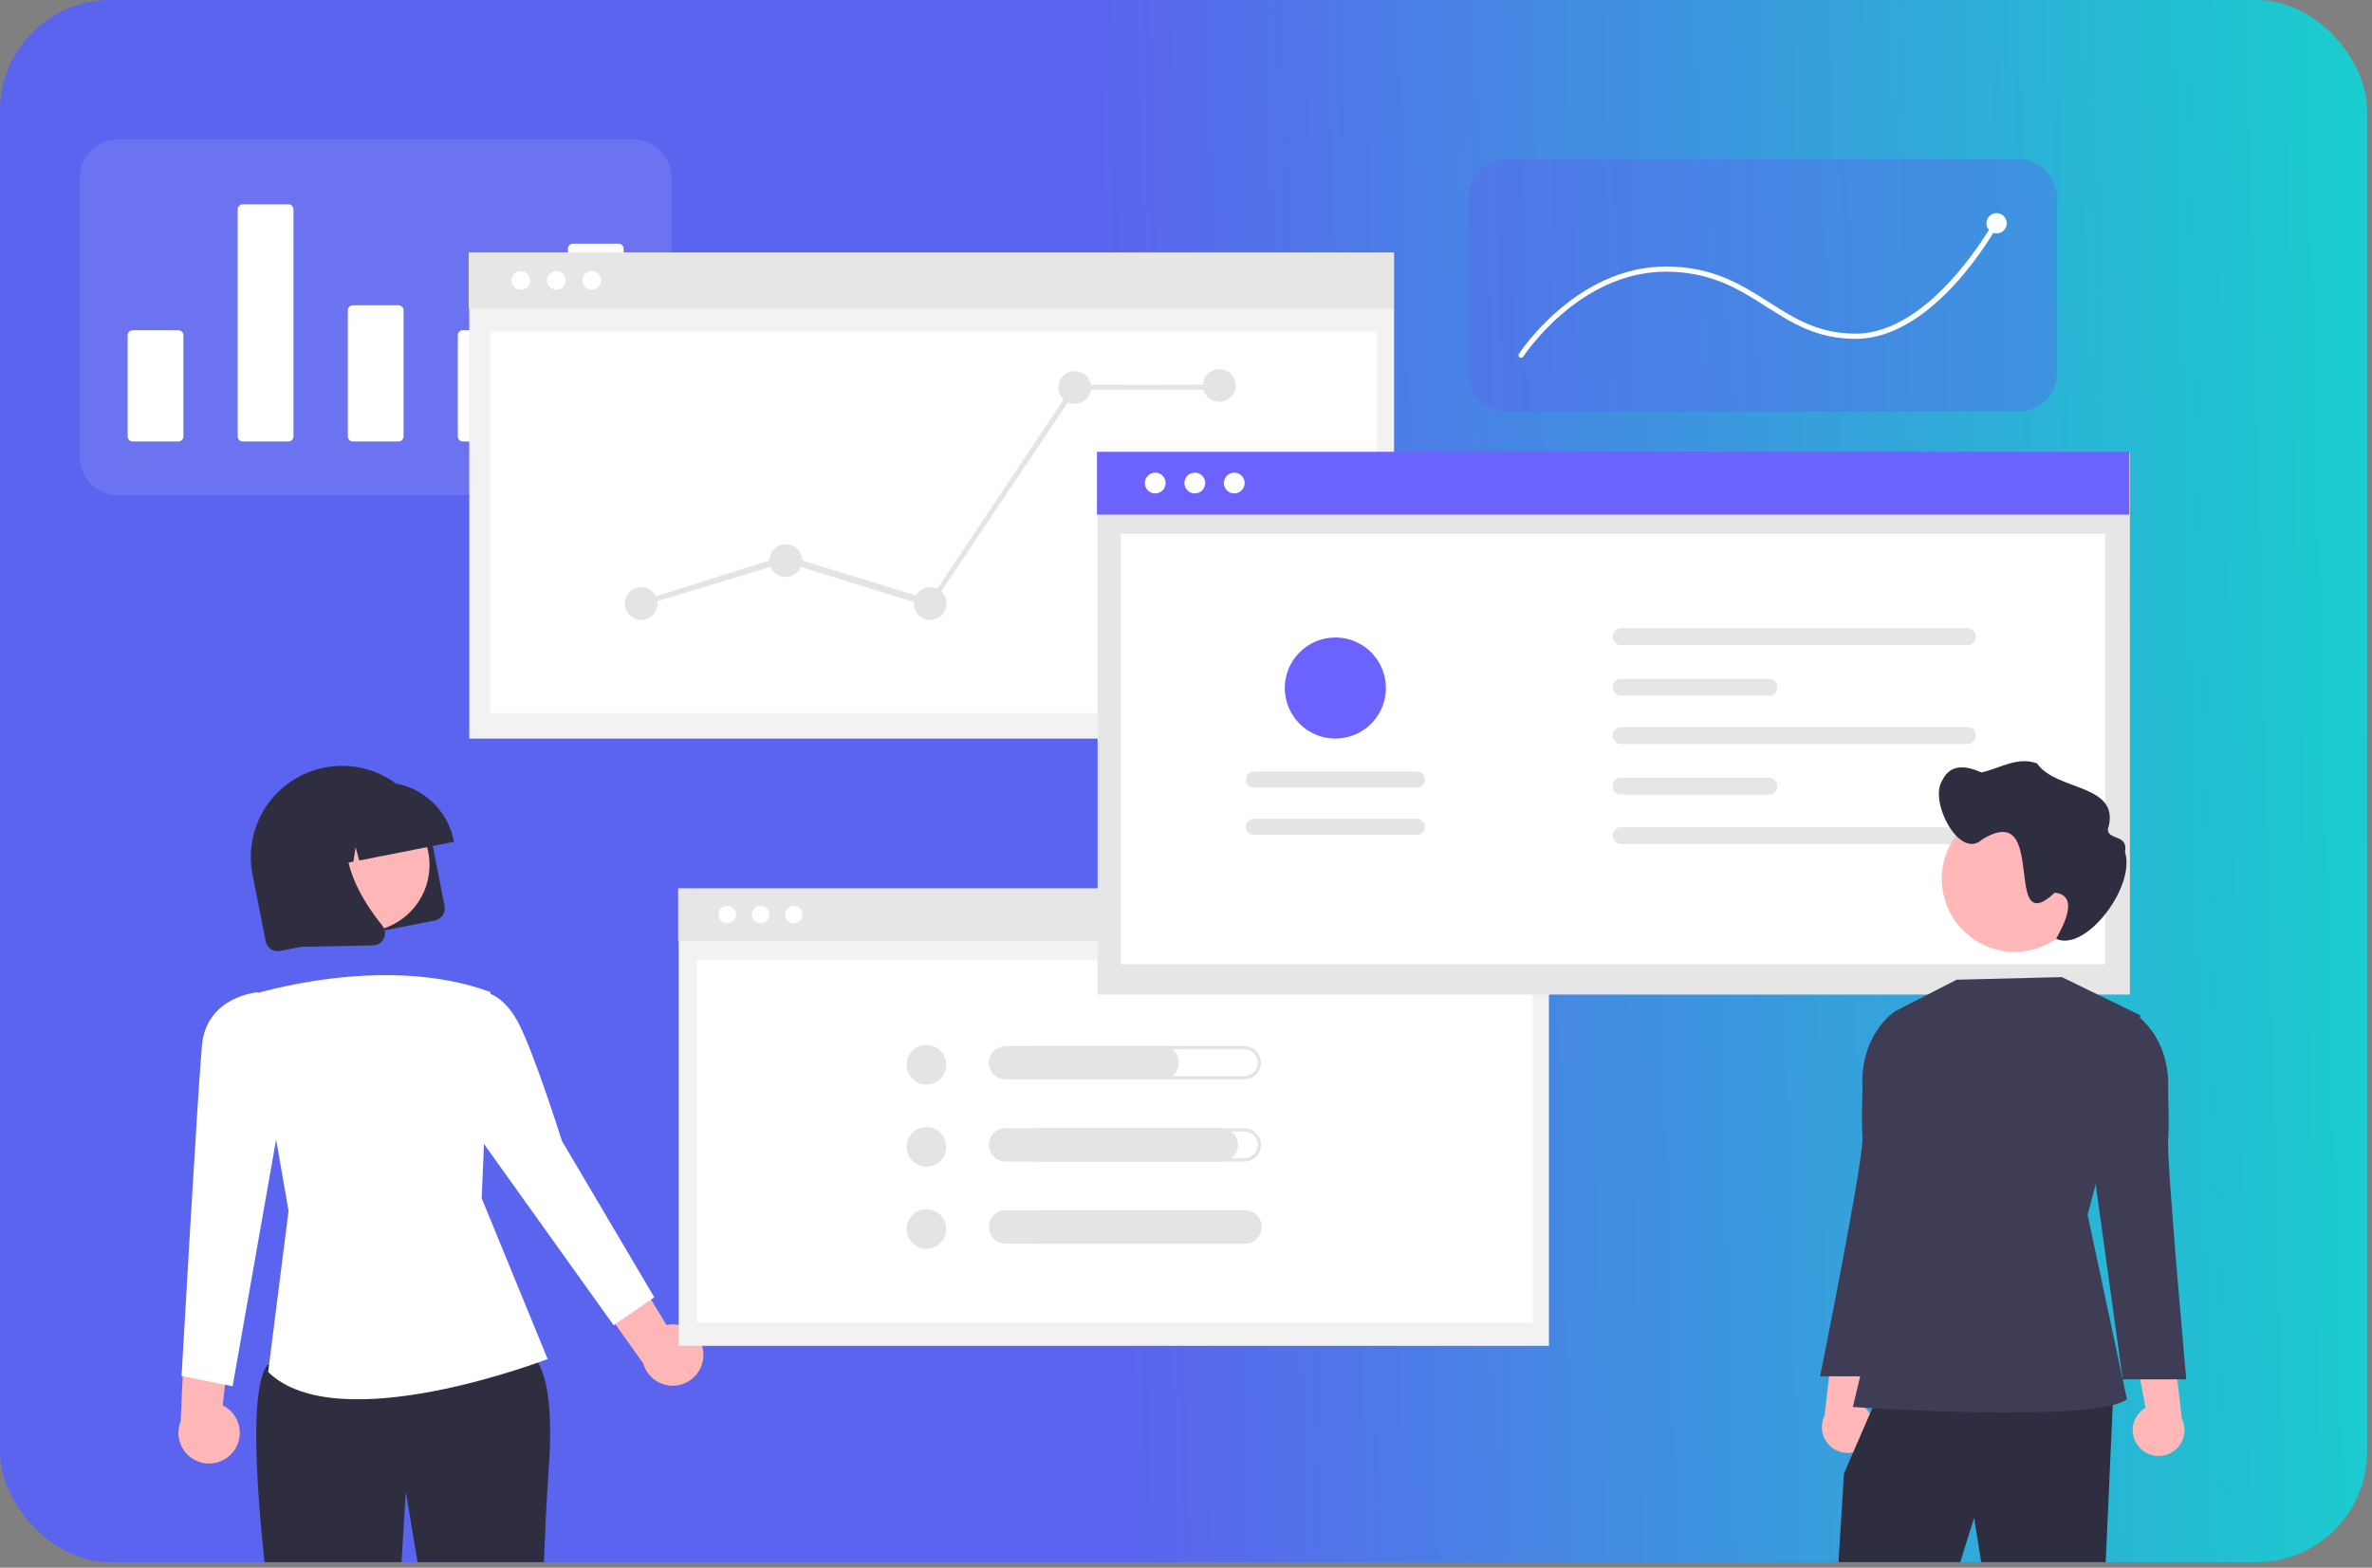 <svg width="357" height="236" viewBox="0 0 357 236" fill="none" xmlns="http://www.w3.org/2000/svg">
<rect x="0" y="0" width="357" height="236" fill="#808080" stroke="none"/>
<g clip-path="url(#clip0_5295_13930)">
<rect width="356.267" height="235.171" rx="16.642" fill="url(#paint0_linear_5295_13930)"/>
<path opacity="0.1" d="M95.353 21H17.723C14.562 21 12 23.562 12 26.723V68.822C12 71.983 14.562 74.545 17.723 74.545H95.353C98.514 74.545 101.076 71.983 101.076 68.822V26.723C101.076 23.562 98.514 21 95.353 21Z" fill="white"/>
<path d="M76.535 49.711H69.661C69.243 49.711 68.903 50.05 68.903 50.468V65.704C68.903 66.123 69.243 66.462 69.661 66.462H76.535C76.953 66.462 77.293 66.123 77.293 65.704V50.468C77.293 50.05 76.953 49.711 76.535 49.711Z" fill="white"/>
<path d="M93.106 36.683H86.232C85.814 36.683 85.475 37.022 85.475 37.441V65.704C85.475 66.123 85.814 66.462 86.232 66.462H93.106C93.525 66.462 93.864 66.123 93.864 65.704V37.441C93.864 37.022 93.525 36.683 93.106 36.683Z" fill="white"/>
<path d="M26.846 49.711H19.971C19.553 49.711 19.214 50.05 19.214 50.468V65.704C19.214 66.123 19.553 66.462 19.971 66.462H26.846C27.264 66.462 27.603 66.123 27.603 65.704V50.468C27.603 50.05 27.264 49.711 26.846 49.711Z" fill="white"/>
<path d="M43.409 30.759H36.535C36.117 30.759 35.777 31.099 35.777 31.517V65.704C35.777 66.123 36.117 66.462 36.535 66.462H43.409C43.827 66.462 44.167 66.123 44.167 65.704V31.517C44.167 31.099 43.827 30.759 43.409 30.759Z" fill="white"/>
<path d="M59.979 45.956H53.105C52.687 45.956 52.348 46.295 52.348 46.714V65.704C52.348 66.123 52.687 66.462 53.105 66.462H59.979C60.398 66.462 60.737 66.123 60.737 65.704V46.714C60.737 46.295 60.398 45.956 59.979 45.956Z" fill="white"/>
<path opacity="0.4" d="M303.796 24H226.792C223.593 24 221 26.593 221 29.792V56.158C221 59.356 223.593 61.949 226.792 61.949H303.796C306.995 61.949 309.588 59.356 309.588 56.158V29.792C309.588 26.593 306.995 24 303.796 24Z" fill="#5B64EE"/>
<path d="M228.938 53.863C228.868 53.863 228.799 53.844 228.739 53.809C228.679 53.773 228.629 53.721 228.596 53.66C228.562 53.598 228.546 53.529 228.548 53.459C228.551 53.389 228.572 53.321 228.61 53.261C228.694 53.131 237.205 40.118 250.729 40.118C257.796 40.118 262.078 42.845 266.219 45.482C270.052 47.923 273.673 50.229 279.275 50.229C290.729 50.229 299.957 33.594 300.048 33.426C300.098 33.335 300.182 33.268 300.281 33.238C300.38 33.209 300.487 33.221 300.578 33.27C300.669 33.32 300.737 33.404 300.766 33.503C300.795 33.603 300.783 33.71 300.734 33.801C300.35 34.504 291.188 51.011 279.275 51.011C273.445 51.011 269.731 48.646 265.799 46.142C261.753 43.564 257.569 40.9 250.729 40.9C237.637 40.9 229.35 53.556 229.267 53.684C229.232 53.739 229.183 53.784 229.126 53.816C229.068 53.847 229.004 53.863 228.938 53.863Z" fill="white"/>
<path d="M300.5 35.142C301.344 35.142 302.028 34.458 302.028 33.614C302.028 32.77 301.344 32.085 300.5 32.085C299.656 32.085 298.972 32.77 298.972 33.614C298.972 34.458 299.656 35.142 300.5 35.142Z" fill="white"/>
<g clip-path="url(#clip1_5295_13930)">
<path d="M105.862 203.802C105.839 203.131 105.67 202.474 105.365 201.876C105.061 201.278 104.629 200.754 104.1 200.341C103.571 199.928 102.958 199.636 102.303 199.486C101.649 199.335 100.97 199.33 100.314 199.47L91.86 185.519L88.227 193.178L96.812 205.252C97.121 206.339 97.818 207.274 98.77 207.882C99.723 208.489 100.866 208.726 101.981 208.547C103.097 208.368 104.108 207.786 104.823 206.912C105.539 206.037 105.908 204.931 105.862 203.802Z" fill="#FFB6B6"/>
<path d="M35.218 218.394C35.612 217.851 35.883 217.229 36.011 216.57C36.139 215.911 36.12 215.232 35.957 214.581C35.794 213.93 35.491 213.323 35.068 212.802C34.645 212.281 34.112 211.859 33.509 211.566L35.427 195.367L27.851 199.169L27.191 213.969C26.766 215.016 26.739 216.182 27.117 217.247C27.494 218.312 28.249 219.202 29.239 219.747C30.228 220.293 31.383 220.456 32.485 220.207C33.587 219.958 34.56 219.313 35.218 218.394Z" fill="#FFB6B6"/>
<path d="M76.261 201.985L80.362 204.413C80.362 204.413 83.693 206.534 82.573 221.285C81.453 236.036 80.114 295.135 80.114 295.135H72.846L61.075 224.538L56.78 295.901L49.129 295.518C49.129 295.518 33.498 214.272 40.262 205.454L76.261 201.985Z" fill="#2F2E41"/>
<path d="M37.787 149.782C37.787 149.782 57.727 143.372 73.814 149.348L72.497 180.38L82.421 204.586C82.421 204.586 50.873 216.823 40.359 206.539L43.426 182.292L37.787 149.782Z" fill="white"/>
<path d="M68.454 152.993L72.633 149.348C72.633 149.348 75.42 149.315 77.818 153.603C80.217 157.892 84.563 171.733 84.563 171.733L98.475 195.298L92.354 199.506L70.29 168.648L68.454 152.993Z" fill="white"/>
<path d="M38.527 151.312L38.812 149.368C38.812 149.368 31.043 149.943 30.385 157.429C29.728 164.915 27.325 207.156 27.325 207.156L35.01 208.686L42.655 165.331L38.527 151.312Z" fill="white"/>
<path d="M65.461 138.567L42.152 143.157C41.672 143.25 41.175 143.15 40.77 142.878C40.364 142.606 40.083 142.184 39.988 141.704L38.009 131.657C37.308 128.088 38.053 124.386 40.081 121.365C42.109 118.345 45.253 116.254 48.822 115.551C52.392 114.848 56.094 115.591 59.116 117.617C62.137 119.643 64.23 122.786 64.935 126.355L66.913 136.402C67.007 136.882 66.907 137.379 66.635 137.785C66.362 138.191 65.94 138.472 65.461 138.567Z" fill="#2F2E41"/>
<path d="M54.584 140.273C60.139 140.273 64.644 135.769 64.644 130.213C64.644 124.657 60.139 120.153 54.584 120.153C49.028 120.153 44.523 124.657 44.523 130.213C44.523 135.769 49.028 140.273 54.584 140.273Z" fill="#FFB6B6"/>
<path d="M68.317 126.733L54.065 129.539L53.516 127.522L53.188 129.712L50.993 130.144L49.905 126.146L49.255 130.487L45.009 131.323L44.969 131.122C44.416 128.298 45.006 125.37 46.61 122.98C48.213 120.59 50.699 118.934 53.522 118.375L55.531 117.979C58.355 117.427 61.283 118.017 63.673 119.62C66.063 121.223 67.719 123.709 68.278 126.532L68.317 126.733Z" fill="#2F2E41"/>
<path d="M56.455 142.288C56.347 142.31 56.239 142.321 56.129 142.323L45.33 142.537L41.934 125.289L53.422 123.026L53.203 123.414C50.155 128.808 54.61 135.705 57.537 139.336C57.752 139.602 57.888 139.923 57.929 140.262C57.97 140.602 57.914 140.946 57.767 141.255C57.646 141.519 57.464 141.75 57.236 141.93C57.007 142.109 56.74 142.232 56.455 142.288Z" fill="#2F2E41"/>
<path d="M209.814 38.113H70.626V111.196H209.814V38.113Z" fill="#F2F2F2"/>
<path d="M209.729 38H70.541V46.472H209.729V38Z" fill="#E6E6E6"/>
<path d="M207.209 49.907H73.773V107.343H207.209V49.907Z" fill="white"/>
<path d="M83.731 43.616C84.505 43.616 85.132 42.989 85.132 42.215C85.132 41.441 84.505 40.813 83.731 40.813C82.957 40.813 82.329 41.441 82.329 42.215C82.329 42.989 82.957 43.616 83.731 43.616Z" fill="white"/>
<path d="M89.05 43.616C89.824 43.616 90.451 42.989 90.451 42.215C90.451 41.441 89.824 40.813 89.05 40.813C88.276 40.813 87.648 41.441 87.648 42.215C87.648 42.989 88.276 43.616 89.05 43.616Z" fill="white"/>
<path d="M78.397 43.616C79.171 43.616 79.798 42.989 79.798 42.215C79.798 41.441 79.171 40.813 78.397 40.813C77.623 40.813 76.995 41.441 76.995 42.215C76.995 42.989 77.623 43.616 78.397 43.616Z" fill="white"/>
<path d="M96.506 93.318C97.866 93.318 98.969 92.216 98.969 90.856C98.969 89.496 97.866 88.394 96.506 88.394C95.146 88.394 94.044 89.496 94.044 90.856C94.044 92.216 95.146 93.318 96.506 93.318Z" fill="#E4E4E4"/>
<path d="M118.257 86.87C119.617 86.87 120.72 85.767 120.72 84.407C120.72 83.047 119.617 81.945 118.257 81.945C116.897 81.945 115.795 83.047 115.795 84.407C115.795 85.767 116.897 86.87 118.257 86.87Z" fill="#E4E4E4"/>
<path d="M140.008 93.318C141.368 93.318 142.471 92.216 142.471 90.856C142.471 89.496 141.368 88.394 140.008 88.394C138.648 88.394 137.546 89.496 137.546 90.856C137.546 92.216 138.648 93.318 140.008 93.318Z" fill="#E4E4E4"/>
<path d="M161.759 60.79C163.119 60.79 164.222 59.688 164.222 58.328C164.222 56.968 163.119 55.865 161.759 55.865C160.399 55.865 159.297 56.968 159.297 58.328C159.297 59.688 160.399 60.79 161.759 60.79Z" fill="#E4E4E4"/>
<path d="M183.511 60.487C184.871 60.487 185.974 59.384 185.974 58.025C185.974 56.665 184.871 55.562 183.511 55.562C182.151 55.562 181.049 56.665 181.049 58.025C181.049 59.384 182.151 60.487 183.511 60.487Z" fill="#E4E4E4"/>
<path d="M140.06 91.408L118.257 84.634L96.752 91.184L96.26 90.528L118.257 83.608L139.956 90.305L161.519 57.982L161.606 57.947L183.357 57.908L183.664 58.67L161.999 58.673L140.06 91.408Z" fill="#E4E4E4"/>
<path d="M233.125 133.828H102.141V202.603H233.125V133.828Z" fill="#F2F2F2"/>
<path d="M233.045 133.721H102.061V141.694H233.045V133.721Z" fill="#E6E6E6"/>
<path d="M230.673 144.467H104.902V199.101H230.673V144.467Z" fill="white"/>
<path d="M114.473 139.006C115.202 139.006 115.792 138.416 115.792 137.687C115.792 136.959 115.202 136.368 114.473 136.368C113.745 136.368 113.154 136.959 113.154 137.687C113.154 138.416 113.745 139.006 114.473 139.006Z" fill="white"/>
<path d="M119.479 139.006C120.207 139.006 120.798 138.416 120.798 137.687C120.798 136.959 120.207 136.368 119.479 136.368C118.751 136.368 118.16 136.959 118.16 137.687C118.16 138.416 118.751 139.006 119.479 139.006Z" fill="white"/>
<path d="M109.454 139.006C110.182 139.006 110.773 138.416 110.773 137.687C110.773 136.959 110.182 136.368 109.454 136.368C108.725 136.368 108.135 136.959 108.135 137.687C108.135 138.416 108.725 139.006 109.454 139.006Z" fill="white"/>
<path d="M320.566 68.14H165.196V149.72H320.566V68.14Z" fill="#E6E6E6"/>
<path d="M320.471 68.014H165.101V77.472H320.471V68.014Z" fill="#6C63FF"/>
<path d="M316.828 80.376H168.684V145.167H316.828V80.376Z" fill="white"/>
<path d="M179.824 74.283C180.688 74.283 181.389 73.583 181.389 72.719C181.389 71.855 180.688 71.154 179.824 71.154C178.96 71.154 178.26 71.855 178.26 72.719C178.26 73.583 178.96 74.283 179.824 74.283Z" fill="white"/>
<path d="M185.763 74.283C186.627 74.283 187.327 73.583 187.327 72.719C187.327 71.855 186.627 71.154 185.763 71.154C184.899 71.154 184.198 71.855 184.198 72.719C184.198 73.583 184.899 74.283 185.763 74.283Z" fill="white"/>
<path d="M173.87 74.283C174.734 74.283 175.435 73.583 175.435 72.719C175.435 71.855 174.734 71.154 173.87 71.154C173.006 71.154 172.306 71.855 172.306 72.719C172.306 73.583 173.006 74.283 173.87 74.283Z" fill="white"/>
<path d="M243.814 94.573C243.506 94.614 243.223 94.766 243.019 94.999C242.814 95.233 242.701 95.533 242.701 95.844C242.701 96.154 242.814 96.454 243.019 96.688C243.223 96.921 243.506 97.073 243.814 97.114H296.273C296.581 97.073 296.864 96.921 297.069 96.688C297.273 96.454 297.386 96.154 297.386 95.844C297.386 95.533 297.273 95.233 297.069 94.999C296.864 94.766 296.581 94.614 296.273 94.573H243.814Z" fill="#E6E6E6"/>
<path d="M243.814 124.529C243.506 124.57 243.223 124.722 243.019 124.955C242.814 125.189 242.701 125.489 242.701 125.799C242.701 126.11 242.814 126.41 243.019 126.644C243.223 126.877 243.506 127.029 243.814 127.07H296.273C296.581 127.029 296.864 126.877 297.069 126.644C297.273 126.41 297.386 126.11 297.386 125.799C297.386 125.489 297.273 125.189 297.069 124.955C296.864 124.722 296.581 124.57 296.273 124.529H243.814Z" fill="#E6E6E6"/>
<path d="M243.814 102.194C243.506 102.235 243.223 102.386 243.019 102.62C242.814 102.853 242.701 103.153 242.701 103.464C242.701 103.775 242.814 104.075 243.019 104.308C243.223 104.542 243.506 104.693 243.814 104.734H266.387C266.695 104.693 266.978 104.542 267.183 104.308C267.387 104.075 267.5 103.775 267.5 103.464C267.5 103.153 267.387 102.853 267.183 102.62C266.978 102.386 266.695 102.235 266.387 102.194H243.814Z" fill="#E6E6E6"/>
<path d="M243.814 109.458C243.506 109.499 243.223 109.65 243.019 109.884C242.814 110.117 242.701 110.417 242.701 110.728C242.701 111.039 242.814 111.339 243.019 111.572C243.223 111.806 243.506 111.957 243.814 111.998H296.273C296.581 111.957 296.864 111.806 297.069 111.572C297.273 111.339 297.386 111.039 297.386 110.728C297.386 110.417 297.273 110.117 297.069 109.884C296.864 109.65 296.581 109.499 296.273 109.458H243.814Z" fill="#E6E6E6"/>
<path d="M243.814 117.079C243.506 117.119 243.223 117.271 243.019 117.504C242.814 117.738 242.701 118.038 242.701 118.349C242.701 118.659 242.814 118.959 243.019 119.193C243.223 119.427 243.506 119.578 243.814 119.619H266.387C266.695 119.578 266.978 119.427 267.183 119.193C267.387 118.959 267.5 118.659 267.5 118.349C267.5 118.038 267.387 117.738 267.183 117.504C266.978 117.271 266.695 117.119 266.387 117.079H243.814Z" fill="#E6E6E6"/>
<path d="M213.24 125.678C213.399 125.678 213.557 125.647 213.704 125.587C213.85 125.526 213.984 125.437 214.097 125.325C214.209 125.213 214.298 125.08 214.359 124.933C214.42 124.786 214.452 124.629 214.452 124.47C214.452 124.311 214.421 124.153 214.36 124.007C214.299 123.86 214.21 123.726 214.097 123.614C213.985 123.502 213.852 123.413 213.705 123.352C213.558 123.291 213.4 123.26 213.241 123.26H188.716C188.557 123.26 188.399 123.291 188.252 123.351C188.105 123.412 187.972 123.501 187.859 123.613C187.747 123.725 187.657 123.859 187.596 124.005C187.535 124.152 187.504 124.31 187.504 124.469C187.504 124.627 187.535 124.785 187.596 124.932C187.657 125.079 187.746 125.212 187.858 125.324C187.971 125.437 188.104 125.526 188.251 125.586C188.398 125.647 188.556 125.678 188.714 125.678H213.24Z" fill="#E4E4E4"/>
<path d="M213.24 118.555C213.56 118.555 213.867 118.427 214.094 118.2C214.32 117.974 214.447 117.667 214.447 117.346C214.447 117.026 214.32 116.719 214.094 116.492C213.867 116.266 213.56 116.138 213.24 116.137H188.716C188.557 116.137 188.399 116.168 188.252 116.229C188.105 116.289 187.972 116.378 187.859 116.49C187.747 116.603 187.657 116.736 187.596 116.883C187.535 117.029 187.504 117.187 187.504 117.346C187.504 117.505 187.535 117.662 187.596 117.809C187.657 117.956 187.746 118.089 187.858 118.202C187.971 118.314 188.104 118.403 188.251 118.464C188.398 118.524 188.556 118.555 188.714 118.555H213.24Z" fill="#E4E4E4"/>
<path d="M200.978 95.965C202.483 95.965 203.954 96.411 205.206 97.247C206.457 98.084 207.433 99.272 208.009 100.662C208.585 102.053 208.735 103.583 208.442 105.059C208.148 106.535 207.423 107.891 206.359 108.955C205.295 110.02 203.939 110.744 202.463 111.038C200.986 111.332 199.456 111.181 198.066 110.605C196.675 110.029 195.487 109.054 194.651 107.802C193.814 106.551 193.368 105.08 193.368 103.575C193.37 101.557 194.173 99.623 195.6 98.196C197.026 96.77 198.96 95.967 200.978 95.965Z" fill="#6C63FF"/>
<path d="M139.436 163.263C141.081 163.263 142.414 161.93 142.414 160.286C142.414 158.641 141.081 157.308 139.436 157.308C137.792 157.308 136.459 158.641 136.459 160.286C136.459 161.93 137.792 163.263 139.436 163.263Z" fill="#E4E4E4"/>
<path d="M187.274 157.969C187.54 157.968 187.803 158.02 188.048 158.122C188.293 158.223 188.516 158.372 188.704 158.559C188.892 158.747 189.041 158.969 189.142 159.215C189.244 159.46 189.296 159.723 189.296 159.988C189.296 160.253 189.244 160.516 189.142 160.761C189.041 161.007 188.892 161.229 188.704 161.417C188.516 161.604 188.293 161.753 188.048 161.854C187.803 161.956 187.54 162.008 187.274 162.007H155.96C155.695 162.008 155.432 161.956 155.186 161.854C154.941 161.753 154.718 161.604 154.53 161.417C154.343 161.229 154.194 161.007 154.092 160.761C153.99 160.516 153.938 160.253 153.938 159.988C153.938 159.723 153.99 159.46 154.092 159.215C154.194 158.969 154.343 158.747 154.53 158.559C154.718 158.372 154.941 158.223 155.186 158.122C155.432 158.02 155.695 157.968 155.96 157.969H187.274ZM187.274 157.474H155.96C155.293 157.474 154.654 157.739 154.183 158.21C153.711 158.682 153.446 159.321 153.446 159.988C153.446 160.655 153.711 161.294 154.183 161.765C154.654 162.237 155.293 162.502 155.96 162.502H187.274C187.941 162.502 188.58 162.237 189.052 161.765C189.523 161.294 189.788 160.655 189.788 159.988C189.788 159.321 189.523 158.682 189.052 158.21C188.58 157.739 187.941 157.474 187.274 157.474Z" fill="#E4E4E4"/>
<path d="M174.919 162.502H151.346C150.679 162.502 150.04 162.237 149.568 161.765C149.097 161.294 148.832 160.655 148.832 159.988C148.832 159.321 149.097 158.682 149.568 158.21C150.04 157.739 150.679 157.474 151.346 157.474H174.919C175.586 157.474 176.225 157.739 176.696 158.21C177.168 158.682 177.433 159.321 177.433 159.988C177.433 160.655 177.168 161.294 176.696 161.765C176.225 162.237 175.586 162.502 174.919 162.502Z" fill="#E4E4E4"/>
<path d="M139.436 175.626C141.081 175.626 142.414 174.293 142.414 172.649C142.414 171.005 141.081 169.672 139.436 169.672C137.792 169.672 136.459 171.005 136.459 172.649C136.459 174.293 137.792 175.626 139.436 175.626Z" fill="#E4E4E4"/>
<path d="M187.274 170.332C187.54 170.332 187.803 170.384 188.048 170.485C188.293 170.586 188.516 170.735 188.704 170.923C188.892 171.11 189.041 171.333 189.142 171.578C189.244 171.823 189.296 172.086 189.296 172.351C189.296 172.617 189.244 172.88 189.142 173.125C189.041 173.37 188.892 173.593 188.704 173.78C188.516 173.968 188.293 174.116 188.048 174.218C187.803 174.319 187.54 174.371 187.274 174.371H155.96C155.695 174.371 155.432 174.319 155.186 174.218C154.941 174.116 154.718 173.968 154.53 173.78C154.343 173.593 154.194 173.37 154.092 173.125C153.99 172.88 153.938 172.617 153.938 172.351C153.938 172.086 153.99 171.823 154.092 171.578C154.194 171.333 154.343 171.11 154.53 170.923C154.718 170.735 154.941 170.586 155.186 170.485C155.432 170.384 155.695 170.332 155.96 170.332H187.274ZM187.274 169.838H155.96C155.293 169.838 154.654 170.102 154.183 170.574C153.711 171.045 153.446 171.685 153.446 172.351C153.446 173.018 153.711 173.657 154.183 174.129C154.654 174.6 155.293 174.865 155.96 174.865H187.274C187.941 174.865 188.58 174.6 189.052 174.129C189.523 173.657 189.788 173.018 189.788 172.351C189.788 171.685 189.523 171.045 189.052 170.574C188.58 170.102 187.941 169.838 187.274 169.838Z" fill="#E4E4E4"/>
<path d="M183.821 174.865H151.346C150.679 174.865 150.04 174.6 149.568 174.129C149.097 173.657 148.832 173.018 148.832 172.351C148.832 171.685 149.097 171.045 149.568 170.574C150.04 170.102 150.679 169.838 151.346 169.838H183.821C184.487 169.839 185.125 170.104 185.596 170.575C186.067 171.046 186.331 171.685 186.331 172.351C186.331 173.017 186.067 173.656 185.596 174.128C185.125 174.599 184.487 174.864 183.821 174.865Z" fill="#E4E4E4"/>
<path d="M139.436 187.99C141.081 187.99 142.414 186.657 142.414 185.012C142.414 183.368 141.081 182.035 139.436 182.035C137.792 182.035 136.459 183.368 136.459 185.012C136.459 186.657 137.792 187.99 139.436 187.99Z" fill="#E4E4E4"/>
<path d="M187.274 182.696C187.81 182.696 188.323 182.908 188.702 183.287C189.081 183.666 189.294 184.179 189.294 184.715C189.294 185.25 189.081 185.764 188.702 186.143C188.323 186.521 187.81 186.734 187.274 186.734H155.96C155.425 186.734 154.911 186.521 154.532 186.143C154.154 185.764 153.941 185.25 153.941 184.715C153.941 184.179 154.154 183.666 154.532 183.287C154.911 182.908 155.425 182.696 155.96 182.696H187.274ZM187.274 182.201H155.96C155.293 182.201 154.654 182.466 154.183 182.937C153.711 183.409 153.446 184.048 153.446 184.715C153.446 185.381 153.711 186.021 154.183 186.492C154.654 186.964 155.293 187.228 155.96 187.228H187.274C187.941 187.228 188.58 186.964 189.052 186.492C189.523 186.021 189.788 185.381 189.788 184.715C189.788 184.048 189.523 183.409 189.052 182.937C188.58 182.466 187.941 182.201 187.274 182.201Z" fill="#E4E4E4"/>
<path d="M187.386 187.228H151.346C150.679 187.228 150.04 186.964 149.568 186.492C149.097 186.021 148.832 185.381 148.832 184.715C148.832 184.048 149.097 183.409 149.568 182.937C150.04 182.466 150.679 182.201 151.346 182.201H187.386C188.053 182.201 188.693 182.466 189.164 182.937C189.635 183.409 189.9 184.048 189.9 184.715C189.9 185.381 189.635 186.021 189.164 186.492C188.693 186.964 188.053 187.228 187.386 187.228Z" fill="#E4E4E4"/>
<path d="M281.09 217.319C281.454 216.886 281.719 216.378 281.865 215.832C282.011 215.285 282.036 214.714 281.938 214.157C281.839 213.6 281.62 213.071 281.295 212.608C280.97 212.145 280.548 211.759 280.058 211.477L282.629 197.971L276.034 200.719L274.603 213.123C274.184 213.978 274.093 214.957 274.347 215.875C274.602 216.793 275.184 217.585 275.983 218.102C276.783 218.619 277.745 218.825 278.686 218.681C279.627 218.536 280.483 218.052 281.09 217.319Z" fill="#FFB7B7"/>
<path d="M282.998 209.226L277.532 221.818L273.023 294.191L284.41 293.736L287.52 259.235L297.114 228.506L302.629 262.764L304.907 292.825L314.328 293.233L318.083 209.226H282.998Z" fill="#2F2E41"/>
<path d="M310.319 147.093L294.478 147.49L285.177 152.264L284.667 187.489L278.866 211.808C278.866 211.808 315.109 214.303 320.119 210.659L314.198 182.875L322.139 152.85L310.319 147.093Z" fill="#3F3D56"/>
<path d="M286.869 152.815L285.177 152.264C285.177 152.264 279.81 155.709 280.32 164.037C280.32 164.037 280.119 168.347 280.311 171.215C280.532 174.505 273.935 207.197 273.935 207.197H283.5L287.599 177.592L286.869 152.815Z" fill="#3F3D56"/>
<path d="M321.891 217.774C321.527 217.341 321.263 216.833 321.116 216.287C320.97 215.741 320.945 215.169 321.044 214.612C321.142 214.055 321.361 213.527 321.686 213.064C322.011 212.601 322.434 212.214 322.924 211.932L320.353 198.427L326.947 201.175L328.378 213.579C328.797 214.434 328.888 215.413 328.634 216.33C328.38 217.248 327.798 218.041 326.998 218.558C326.198 219.075 325.237 219.281 324.296 219.136C323.354 218.992 322.499 218.507 321.891 217.774Z" fill="#FFB7B7"/>
<path d="M319.756 153.27L321.448 152.72C321.448 152.72 326.816 156.164 326.305 164.493C326.305 164.493 326.506 168.803 326.314 171.671C326.094 174.961 329.047 207.653 329.047 207.653H319.482L315.383 178.047L319.756 153.27Z" fill="#3F3D56"/>
<path d="M314.208 132.315C314.208 134.487 313.564 136.61 312.357 138.416C311.151 140.222 309.436 141.629 307.429 142.461C305.422 143.292 303.214 143.509 301.084 143.085C298.954 142.662 296.997 141.616 295.462 140.08C293.926 138.544 292.88 136.588 292.456 134.458C292.032 132.327 292.25 130.119 293.081 128.113C293.912 126.106 295.32 124.391 297.126 123.185C298.931 121.978 301.055 121.334 303.227 121.334C304.665 121.33 306.09 121.61 307.421 122.157C308.751 122.704 309.961 123.508 310.98 124.523C312 125.538 312.81 126.743 313.364 128.071C313.917 129.398 314.204 130.822 314.208 132.26C314.208 132.279 314.208 132.297 314.208 132.315Z" fill="#FFB7B7"/>
<path d="M292.282 117.565C293.568 114.799 296.058 115.346 298.235 116.284C300.992 115.672 303.614 113.841 306.585 114.924C309.511 119.18 319.336 117.928 317.245 124.856C317.243 126.517 320.37 125.55 319.824 128.269C321.48 133.502 313.845 143.413 309.461 141.326C310.545 139.339 313.022 134.826 309.266 134.379C301.186 141.897 308.432 120.063 298.28 126.413C294.919 129.489 290.317 120.642 292.282 117.565Z" fill="#2F2E41"/>
</g>
</g>
<defs>
<linearGradient id="paint0_linear_5295_13930" x1="-0.102" y1="236.631" x2="362.154" y2="227.318" gradientUnits="userSpaceOnUse">
<stop offset="0.023" stop-color="#5B64EE"/>
<stop offset="0.472" stop-color="#5B64EE"/>
<stop offset="0.992" stop-color="#1ACDCE"/>
</linearGradient>
<clipPath id="clip0_5295_13930">
<rect width="356.267" height="235.171" fill="white"/>
</clipPath>
<clipPath id="clip1_5295_13930">
<rect width="359" height="268" fill="white" transform="translate(4 38)"/>
</clipPath>
</defs>
</svg>
